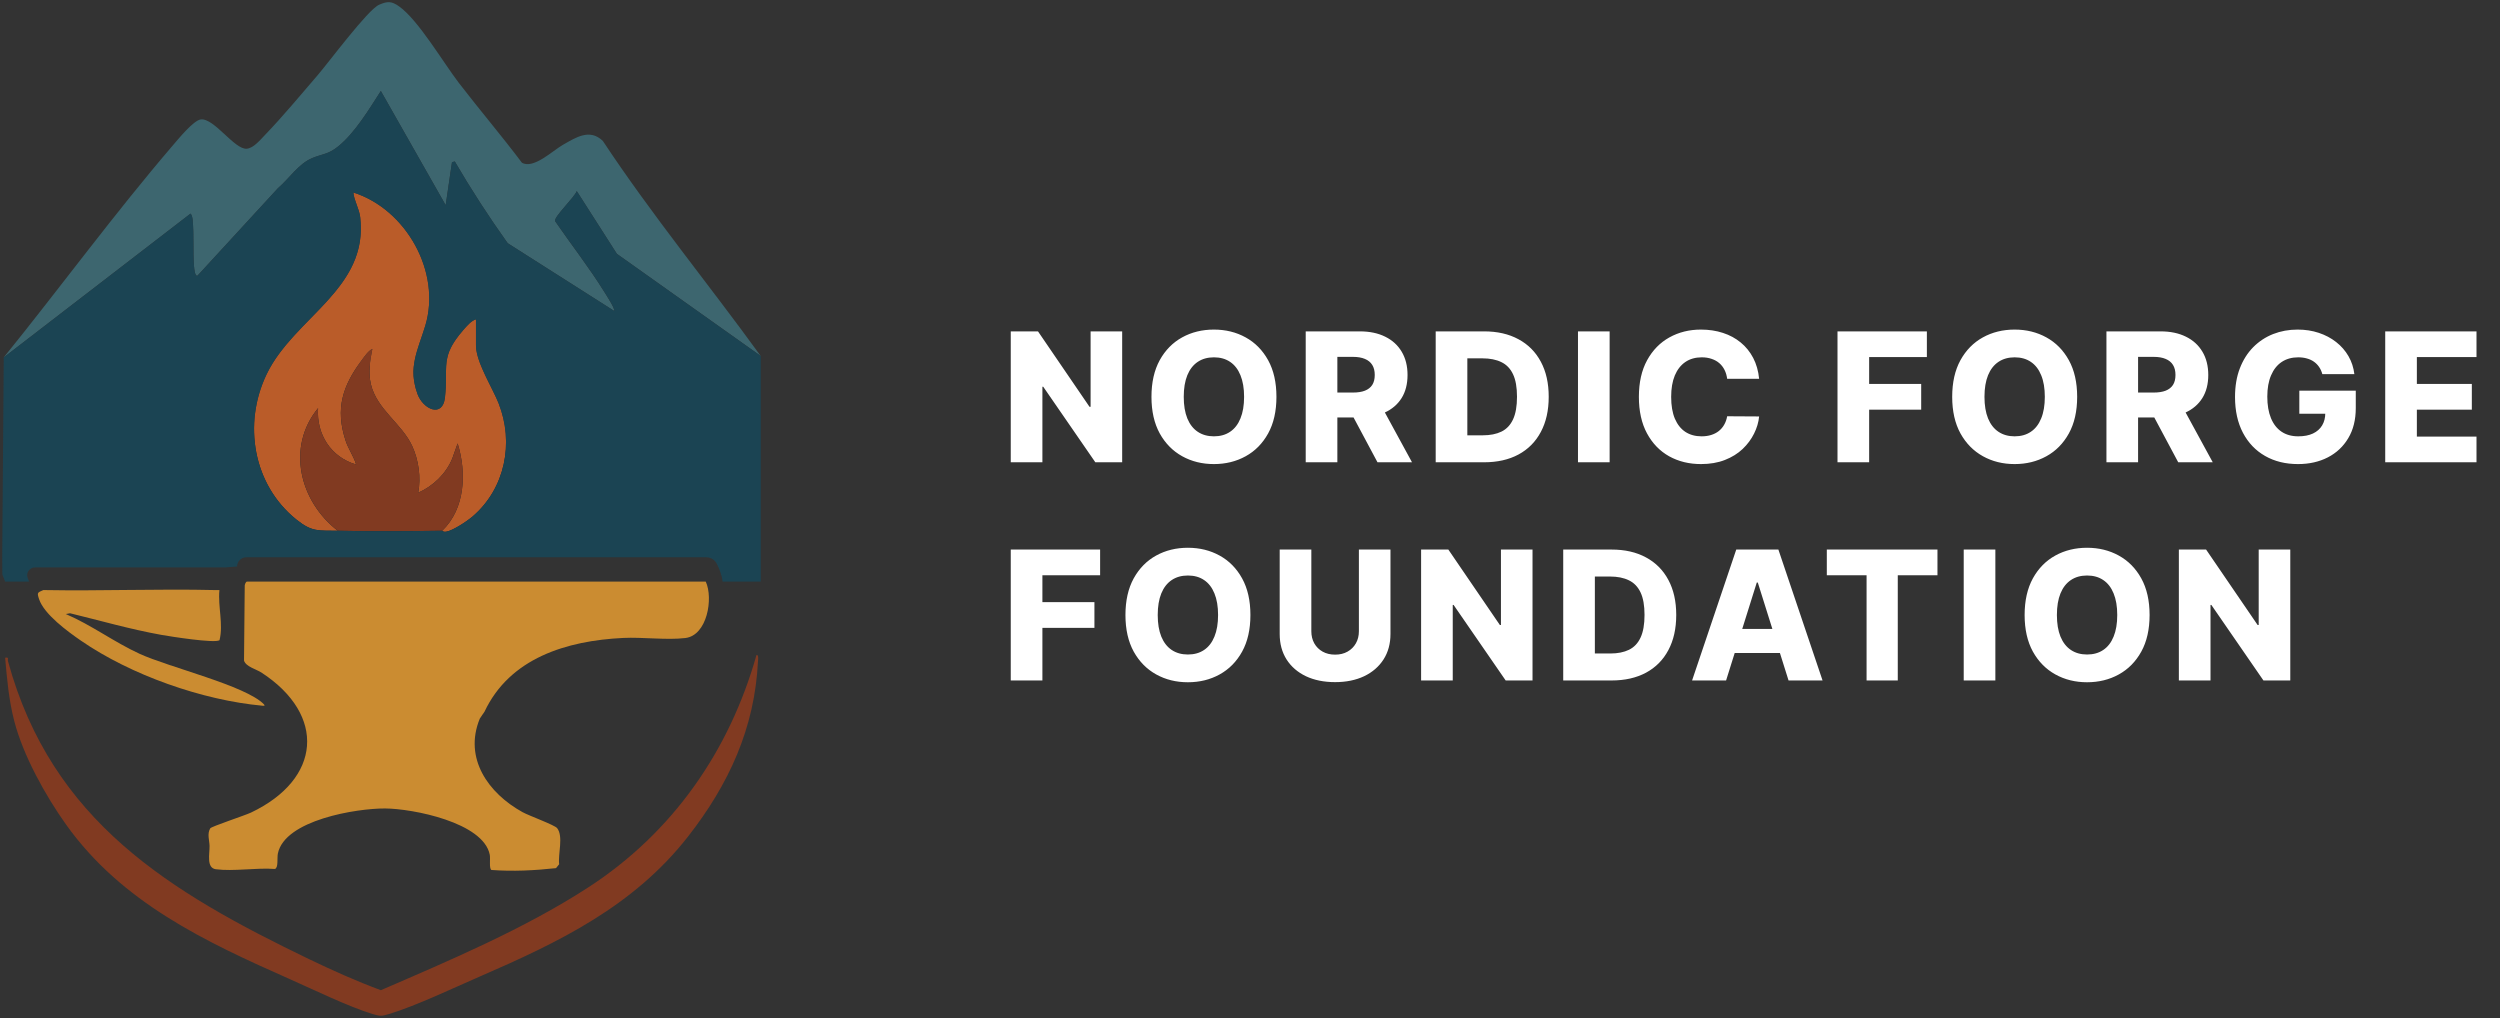 <svg width="275" height="112" viewBox="0 0 275 112" fill="none" xmlns="http://www.w3.org/2000/svg">
<rect x="0" y="0" width="275" height="112" fill="#333333" stroke="none"/>
<path d="M123.439 36.451V50.851H120.486L114.755 42.54H114.664V50.851H111.183V36.451H114.179L119.846 44.748H119.966V36.451H123.439ZM140.408 43.651C140.408 45.235 140.103 46.578 139.494 47.68C138.884 48.782 138.059 49.618 137.019 50.19C135.983 50.762 134.82 51.048 133.531 51.048C132.237 51.048 131.072 50.76 130.036 50.183C129 49.607 128.178 48.77 127.568 47.673C126.963 46.571 126.661 45.231 126.661 43.651C126.661 42.066 126.963 40.724 127.568 39.622C128.178 38.52 129 37.684 130.036 37.112C131.072 36.54 132.237 36.254 133.531 36.254C134.82 36.254 135.983 36.54 137.019 37.112C138.059 37.684 138.884 38.52 139.494 39.622C140.103 40.724 140.408 42.066 140.408 43.651ZM136.85 43.651C136.85 42.714 136.716 41.921 136.449 41.274C136.186 40.627 135.807 40.138 135.31 39.805C134.818 39.472 134.225 39.306 133.531 39.306C132.842 39.306 132.249 39.472 131.752 39.805C131.255 40.138 130.873 40.627 130.606 41.274C130.343 41.921 130.212 42.714 130.212 43.651C130.212 44.589 130.343 45.381 130.606 46.028C130.873 46.675 131.255 47.164 131.752 47.497C132.249 47.83 132.842 47.996 133.531 47.996C134.225 47.996 134.818 47.83 135.31 47.497C135.807 47.164 136.186 46.675 136.449 46.028C136.716 45.381 136.85 44.589 136.85 43.651ZM143.628 50.851V36.451H149.577C150.655 36.451 151.585 36.645 152.368 37.034C153.156 37.419 153.763 37.972 154.189 38.694C154.616 39.411 154.829 40.262 154.829 41.246C154.829 42.245 154.611 43.093 154.175 43.792C153.739 44.485 153.12 45.015 152.319 45.381C151.517 45.742 150.568 45.922 149.471 45.922H145.709V43.18H148.824C149.349 43.18 149.788 43.112 150.139 42.976C150.495 42.835 150.765 42.624 150.948 42.343C151.131 42.057 151.222 41.691 151.222 41.246C151.222 40.801 151.131 40.433 150.948 40.142C150.765 39.847 150.495 39.627 150.139 39.481C149.783 39.331 149.345 39.256 148.824 39.256H147.109V50.851H143.628ZM151.735 44.27L155.321 50.851H151.524L148.009 44.27H151.735ZM163.249 50.851H157.926V36.451H163.242C164.709 36.451 165.973 36.739 167.032 37.316C168.096 37.888 168.917 38.712 169.493 39.791C170.07 40.864 170.358 42.149 170.358 43.644C170.358 45.144 170.07 46.433 169.493 47.511C168.921 48.59 168.103 49.417 167.039 49.993C165.975 50.565 164.712 50.851 163.249 50.851ZM161.407 47.884H163.116C163.922 47.884 164.604 47.748 165.162 47.476C165.724 47.2 166.148 46.752 166.434 46.133C166.725 45.51 166.87 44.68 166.87 43.644C166.87 42.608 166.725 41.783 166.434 41.169C166.144 40.55 165.715 40.105 165.148 39.833C164.585 39.556 163.891 39.418 163.066 39.418H161.407V47.884ZM177.059 36.451V50.851H173.578V36.451H177.059ZM193.504 41.668H189.988C189.941 41.307 189.845 40.981 189.699 40.691C189.554 40.4 189.362 40.152 189.123 39.945C188.884 39.739 188.6 39.582 188.272 39.474C187.949 39.362 187.59 39.306 187.196 39.306C186.498 39.306 185.895 39.477 185.389 39.819C184.888 40.161 184.501 40.656 184.229 41.303C183.962 41.949 183.828 42.732 183.828 43.651C183.828 44.607 183.964 45.409 184.236 46.056C184.513 46.698 184.899 47.183 185.396 47.511C185.898 47.835 186.491 47.996 187.175 47.996C187.56 47.996 187.909 47.947 188.223 47.849C188.542 47.75 188.821 47.607 189.06 47.42C189.303 47.228 189.503 46.996 189.657 46.724C189.817 46.447 189.927 46.136 189.988 45.789L193.504 45.81C193.443 46.447 193.257 47.075 192.948 47.694C192.643 48.313 192.224 48.878 191.689 49.389C191.155 49.895 190.503 50.298 189.735 50.598C188.971 50.898 188.094 51.048 187.105 51.048C185.802 51.048 184.634 50.762 183.603 50.19C182.577 49.614 181.766 48.775 181.17 47.673C180.575 46.571 180.277 45.231 180.277 43.651C180.277 42.066 180.58 40.724 181.184 39.622C181.789 38.52 182.607 37.684 183.638 37.112C184.67 36.54 185.825 36.254 187.105 36.254C187.977 36.254 188.783 36.376 189.524 36.619C190.264 36.858 190.916 37.21 191.478 37.674C192.041 38.134 192.498 38.698 192.85 39.369C193.201 40.039 193.419 40.806 193.504 41.668ZM202.125 50.851V36.451H211.956V39.277H205.606V42.231H211.33V45.064H205.606V50.851H202.125ZM228.488 43.651C228.488 45.235 228.183 46.578 227.574 47.68C226.965 48.782 226.14 49.618 225.099 50.19C224.063 50.762 222.9 51.048 221.611 51.048C220.317 51.048 219.153 50.76 218.117 50.183C217.081 49.607 216.258 48.77 215.649 47.673C215.044 46.571 214.741 45.231 214.741 43.651C214.741 42.066 215.044 40.724 215.649 39.622C216.258 38.52 217.081 37.684 218.117 37.112C219.153 36.54 220.317 36.254 221.611 36.254C222.9 36.254 224.063 36.54 225.099 37.112C226.14 37.684 226.965 38.52 227.574 39.622C228.183 40.724 228.488 42.066 228.488 43.651ZM224.93 43.651C224.93 42.714 224.797 41.921 224.529 41.274C224.267 40.627 223.887 40.138 223.39 39.805C222.898 39.472 222.305 39.306 221.611 39.306C220.922 39.306 220.329 39.472 219.832 39.805C219.335 40.138 218.953 40.627 218.686 41.274C218.424 41.921 218.292 42.714 218.292 43.651C218.292 44.589 218.424 45.381 218.686 46.028C218.953 46.675 219.335 47.164 219.832 47.497C220.329 47.83 220.922 47.996 221.611 47.996C222.305 47.996 222.898 47.83 223.39 47.497C223.887 47.164 224.267 46.675 224.529 46.028C224.797 45.381 224.93 44.589 224.93 43.651ZM231.708 50.851V36.451H237.657C238.735 36.451 239.666 36.645 240.449 37.034C241.236 37.419 241.843 37.972 242.27 38.694C242.696 39.411 242.91 40.262 242.91 41.246C242.91 42.245 242.692 43.093 242.256 43.792C241.82 44.485 241.201 45.015 240.399 45.381C239.598 45.742 238.648 45.922 237.552 45.922H233.79V43.18H236.905C237.43 43.18 237.868 43.112 238.22 42.976C238.576 42.835 238.845 42.624 239.028 42.343C239.211 42.057 239.302 41.691 239.302 41.246C239.302 40.801 239.211 40.433 239.028 40.142C238.845 39.847 238.576 39.627 238.22 39.481C237.863 39.331 237.425 39.256 236.905 39.256H235.189V50.851H231.708ZM239.816 44.27L243.402 50.851H239.605L236.089 44.27H239.816ZM255.457 41.155C255.377 40.859 255.26 40.599 255.105 40.374C254.951 40.145 254.761 39.95 254.536 39.791C254.311 39.631 254.053 39.512 253.762 39.432C253.472 39.348 253.153 39.306 252.806 39.306C252.108 39.306 251.503 39.474 250.992 39.812C250.486 40.149 250.094 40.642 249.818 41.288C249.541 41.931 249.403 42.711 249.403 43.63C249.403 44.553 249.537 45.341 249.804 45.992C250.071 46.644 250.458 47.141 250.964 47.483C251.47 47.825 252.084 47.996 252.806 47.996C253.444 47.996 253.983 47.893 254.423 47.687C254.869 47.476 255.206 47.178 255.436 46.794C255.666 46.41 255.781 45.957 255.781 45.437L256.427 45.514H252.926V42.976H259.135V44.882C259.135 46.171 258.86 47.275 258.312 48.193C257.768 49.112 257.018 49.818 256.062 50.31C255.11 50.802 254.016 51.048 252.778 51.048C251.405 51.048 250.197 50.751 249.157 50.155C248.116 49.56 247.305 48.711 246.724 47.61C246.143 46.504 245.852 45.191 245.852 43.672C245.852 42.491 246.028 41.443 246.379 40.529C246.731 39.61 247.221 38.832 247.849 38.194C248.482 37.557 249.213 37.074 250.043 36.746C250.877 36.418 251.775 36.254 252.736 36.254C253.57 36.254 254.346 36.373 255.063 36.612C255.785 36.852 256.423 37.189 256.976 37.625C257.534 38.061 257.986 38.579 258.333 39.179C258.68 39.779 258.895 40.438 258.98 41.155H255.457ZM262.374 50.851V36.451H272.415V39.277H265.855V42.231H271.902V45.064H265.855V48.025H272.415V50.851H262.374ZM111.183 74.851V60.451H121.013V63.277H114.664V66.231H120.387V69.064H114.664V74.851H111.183ZM137.546 67.651C137.546 69.235 137.241 70.579 136.632 71.68C136.022 72.782 135.197 73.618 134.157 74.19C133.121 74.762 131.958 75.048 130.669 75.048C129.375 75.048 128.21 74.76 127.174 74.183C126.138 73.607 125.316 72.77 124.706 71.673C124.102 70.571 123.799 69.231 123.799 67.651C123.799 66.067 124.102 64.724 124.706 63.622C125.316 62.52 126.138 61.684 127.174 61.112C128.21 60.54 129.375 60.254 130.669 60.254C131.958 60.254 133.121 60.54 134.157 61.112C135.197 61.684 136.022 62.52 136.632 63.622C137.241 64.724 137.546 66.067 137.546 67.651ZM133.988 67.651C133.988 66.713 133.854 65.921 133.587 65.274C133.325 64.627 132.945 64.138 132.448 63.805C131.956 63.472 131.363 63.306 130.669 63.306C129.98 63.306 129.387 63.472 128.89 63.805C128.393 64.138 128.011 64.627 127.744 65.274C127.481 65.921 127.35 66.713 127.35 67.651C127.35 68.588 127.481 69.381 127.744 70.028C128.011 70.675 128.393 71.164 128.89 71.497C129.387 71.83 129.98 71.996 130.669 71.996C131.363 71.996 131.956 71.83 132.448 71.497C132.945 71.164 133.325 70.675 133.587 70.028C133.854 69.381 133.988 68.588 133.988 67.651ZM149.478 60.451H152.952V69.739C152.952 70.813 152.696 71.748 152.185 72.545C151.674 73.337 150.962 73.951 150.048 74.387C149.134 74.819 148.072 75.034 146.862 75.034C145.639 75.034 144.57 74.819 143.656 74.387C142.742 73.951 142.032 73.337 141.525 72.545C141.019 71.748 140.766 70.813 140.766 69.739V60.451H144.247V69.437C144.247 69.934 144.354 70.377 144.57 70.766C144.79 71.155 145.097 71.46 145.491 71.68C145.885 71.9 146.342 72.01 146.862 72.01C147.383 72.01 147.837 71.9 148.227 71.68C148.62 71.46 148.927 71.155 149.148 70.766C149.368 70.377 149.478 69.934 149.478 69.437V60.451ZM168.577 60.451V74.851H165.624L159.893 66.54H159.802V74.851H156.321V60.451H159.317L164.984 68.748H165.104V60.451H168.577ZM177.277 74.851H171.954V60.451H177.27C178.737 60.451 180 60.739 181.06 61.316C182.124 61.888 182.944 62.712 183.521 63.791C184.097 64.864 184.386 66.149 184.386 67.644C184.386 69.144 184.097 70.433 183.521 71.511C182.949 72.59 182.131 73.417 181.067 73.993C180.003 74.565 178.739 74.851 177.277 74.851ZM175.435 71.884H177.143C177.949 71.884 178.632 71.748 179.189 71.476C179.752 71.2 180.176 70.752 180.462 70.133C180.753 69.51 180.898 68.68 180.898 67.644C180.898 66.608 180.753 65.783 180.462 65.169C180.171 64.55 179.743 64.105 179.175 63.833C178.613 63.556 177.919 63.418 177.094 63.418H175.435V71.884ZM189.87 74.851H186.129L190.988 60.451H195.622L200.481 74.851H196.74L193.358 64.079H193.245L189.87 74.851ZM189.371 69.184H197.19V71.828H189.371V69.184ZM200.95 63.277V60.451H213.121V63.277H208.755V74.851H205.323V63.277H200.95ZM219.49 60.451V74.851H216.009V60.451H219.49ZM236.455 67.651C236.455 69.235 236.15 70.579 235.541 71.68C234.931 72.782 234.106 73.618 233.066 74.19C232.03 74.762 230.867 75.048 229.578 75.048C228.284 75.048 227.119 74.76 226.083 74.183C225.047 73.607 224.225 72.77 223.615 71.673C223.011 70.571 222.708 69.231 222.708 67.651C222.708 66.067 223.011 64.724 223.615 63.622C224.225 62.52 225.047 61.684 226.083 61.112C227.119 60.54 228.284 60.254 229.578 60.254C230.867 60.254 232.03 60.54 233.066 61.112C234.106 61.684 234.931 62.52 235.541 63.622C236.15 64.724 236.455 66.067 236.455 67.651ZM232.897 67.651C232.897 66.713 232.763 65.921 232.496 65.274C232.234 64.627 231.854 64.138 231.357 63.805C230.865 63.472 230.272 63.306 229.578 63.306C228.889 63.306 228.296 63.472 227.799 63.805C227.302 64.138 226.92 64.627 226.653 65.274C226.39 65.921 226.259 66.713 226.259 67.651C226.259 68.588 226.39 69.381 226.653 70.028C226.92 70.675 227.302 71.164 227.799 71.497C228.296 71.83 228.889 71.996 229.578 71.996C230.272 71.996 230.865 71.83 231.357 71.497C231.854 71.164 232.234 70.675 232.496 70.028C232.763 69.381 232.897 68.588 232.897 67.651ZM251.931 60.451V74.851H248.978L243.247 66.54H243.156V74.851H239.675V60.451H242.67L248.338 68.748H248.457V60.451H251.931Z" fill="white"/>
<g clip-path="url(#clip0_282_1498)">
<path d="M51.965 58.391C51.374 58.897 49.828 59.92 49.095 60.045C48.741 60.104 48.659 59.946 48.636 59.946C44.835 60.001 40.96 60.032 37.161 59.946C35.029 59.898 34.35 60.12 32.59 58.703C27.819 54.859 26.718 48.175 29.326 42.731C29.724 41.9 30.214 41.125 30.763 40.388L45.863 40.194C45.437 41.656 45.257 43.078 45.925 44.903C46.549 46.606 48.69 47.55 48.946 45.294C49.219 42.886 48.811 41.686 49.442 40.148L52.405 40.111C52.692 41.917 54.223 44.351 54.842 45.911C56.567 50.277 55.572 55.31 51.965 58.391Z" fill="#122833"/>
<path d="M83.678 65.526V65.539H83.567C83.601 65.539 83.638 65.536 83.678 65.526Z" fill="#122833"/>
<path d="M77.633 63.978C78.484 65.821 77.793 69.894 75.388 70.183C73.331 70.429 70.705 70.07 68.555 70.173C62.342 70.473 56.07 72.383 53.296 78.287C53.271 78.34 52.807 78.974 52.775 79.053C50.987 83.421 53.715 87.255 57.472 89.333C58.207 89.739 61.012 90.746 61.288 91.099C61.995 92.006 61.364 93.958 61.508 95.067L61.161 95.495C58.807 95.752 56.414 95.873 54.054 95.696C53.78 95.506 53.961 94.456 53.874 94.016C53.169 90.465 45.4 88.95 42.362 88.931C39.249 88.913 31.317 90.192 30.564 93.893C30.464 94.38 30.641 95.454 30.241 95.586C28.227 95.428 25.692 95.873 23.742 95.616C22.686 95.476 23.065 93.946 23.051 93.053C23.041 92.453 22.761 91.71 23.13 91.115C23.257 90.911 26.937 89.702 27.604 89.386C35.336 85.717 35.919 78.662 28.776 73.992C28.202 73.617 27.05 73.338 26.842 72.67L26.92 64.514C26.886 64.356 27.031 63.979 27.16 63.979H77.633V63.978Z" fill="#CB8C31"/>
<path d="M83.68 39.159L67.858 27.924L63.443 21.019C63.206 21.694 60.931 23.843 61.057 24.32C62.84 26.92 64.808 29.421 66.47 32.102C66.659 32.408 67.703 34.006 67.551 34.199L55.846 26.755C53.772 23.85 51.826 20.849 50.027 17.763L49.718 17.841L49.022 22.568L41.891 10.009C40.594 12.022 39.044 14.631 37.161 16.137C36.104 16.982 35.491 16.92 34.37 17.377C32.831 18.005 31.815 19.647 30.567 20.706L21.728 30.321C21.426 30.448 21.359 29.493 21.343 29.313C21.207 27.694 21.351 25.823 21.189 24.196C21.167 23.985 21.116 23.647 20.956 23.5L0.412 39.314C6.648 31.605 12.567 23.508 19.022 15.982C19.598 15.312 21.28 13.245 22.077 13.139C23.539 12.946 25.788 16.465 27.138 16.36C27.9 16.301 28.652 15.358 29.176 14.817C31.072 12.859 33.105 10.397 34.913 8.305C36.18 6.84 40.446 1.072 41.705 0.521C42.629 0.118 43.071 0.114 43.904 0.706C46.029 2.218 48.766 6.899 50.498 9.152C52.762 12.094 55.178 14.93 57.411 17.898C58.686 18.636 60.796 16.569 61.922 15.93C63.365 15.11 64.879 14.11 66.316 15.507C71.714 23.672 77.941 31.239 83.677 39.159H83.68Z" fill="#3D666F"/>
<path d="M0.567 72.352C1.043 72.273 0.81 72.481 0.879 72.73C5.681 90.332 18.688 98.127 34.005 105.509C36.577 106.748 39.219 107.93 41.891 108.922C49.522 105.624 57.709 102.153 64.689 97.627C73.957 91.617 80.221 82.653 83.217 72.042C83.481 72.012 83.386 72.577 83.377 72.746C83.015 80.123 80.162 86.291 75.678 92.026C69.685 99.692 61.5 103.633 52.772 107.42C49.809 108.705 45.776 110.639 42.786 111.544C41.973 111.791 41.807 111.791 40.995 111.544C38.365 110.749 34.561 108.891 31.939 107.73C22.564 103.582 13.378 99.272 7.263 90.696C4.999 87.522 2.552 83.109 1.572 79.331C0.978 77.042 0.77 74.702 0.565 72.353L0.567 72.352Z" fill="#813A21"/>
<path d="M4.754 64.908H4.909C11.156 65.021 17.427 64.757 23.671 64.908C23.723 64.908 23.775 64.905 23.826 64.908C23.929 64.914 24.034 64.899 24.137 64.908C23.957 66.748 24.588 68.64 24.147 70.423C23.623 70.787 18.709 70.007 17.739 69.834C14.375 69.231 11.026 68.268 7.708 67.458L7.236 67.544C10.071 68.755 12.508 70.608 15.349 71.915C18.607 73.412 27.03 75.414 29.024 77.469C29.204 77.653 29.043 77.644 28.866 77.628C22.257 77.023 14.394 74.26 8.892 70.463C7.458 69.473 4.851 67.579 4.298 65.906C4.047 65.148 4.133 65.198 4.754 64.911V64.908Z" fill="#CB8C31"/>
<path d="M37.161 58.385C35.029 58.337 34.35 58.559 32.59 57.141C27.817 53.298 26.718 46.613 29.326 41.17C32.323 34.916 40.549 31.817 39.625 23.903C39.517 22.968 38.963 22.112 38.867 21.174C44.652 23.007 48.568 29.913 46.78 35.831C45.967 38.52 44.851 40.41 45.925 43.343C46.549 45.046 48.69 45.99 48.946 43.734C49.335 40.292 48.335 39.318 50.966 36.296C51.314 35.898 51.852 35.259 52.357 35.129V37.997C52.357 39.83 54.157 42.626 54.841 44.351C56.569 48.716 55.572 53.749 51.965 56.831C51.374 57.337 49.828 58.36 49.095 58.484C48.741 58.545 48.659 58.385 48.636 58.385C51.19 55.943 51.334 51.981 50.34 48.773L49.752 50.431C49.061 52.119 47.653 53.468 46.001 54.199C46.325 52.519 46.049 50.592 45.334 49.051C44.196 46.595 41.45 45.03 40.797 42.269C40.492 40.974 40.697 39.667 40.959 38.383C40.52 38.585 40.112 39.188 39.824 39.574C37.687 42.436 36.856 44.94 38.012 48.465C38.316 49.392 38.893 50.17 39.175 51.099C36.403 50.288 34.796 47.775 34.987 44.899C31.456 49.198 32.979 55.174 37.16 58.388L37.161 58.385Z" fill="#BA5C29"/>
<path d="M37.161 58.385C32.981 55.171 31.458 49.195 34.989 44.895C34.797 47.772 36.403 50.287 39.177 51.096C38.894 50.169 38.318 49.389 38.014 48.462C36.858 44.937 37.687 42.433 39.825 39.571C40.114 39.185 40.522 38.582 40.961 38.38C40.699 39.664 40.494 40.971 40.799 42.266C41.45 45.027 44.198 46.592 45.336 49.048C46.051 50.59 46.326 52.518 46.003 54.195C47.655 53.465 49.063 52.115 49.754 50.428L50.342 48.77C51.337 51.978 51.192 55.94 48.638 58.382C44.837 58.436 40.962 58.467 37.163 58.382L37.161 58.385Z" fill="#813A21"/>
<path d="M26.081 62.317C26.081 61.757 26.535 61.301 27.096 61.301H77.698C78.178 61.301 78.62 61.57 78.839 61.998C79.106 62.52 79.419 63.264 79.481 63.976H83.567C83.601 63.976 83.638 63.973 83.679 63.964V39.157L67.858 27.922L63.444 21.016C63.207 21.692 60.931 23.841 61.058 24.317C62.841 26.917 64.809 29.418 66.471 32.099C66.66 32.404 67.704 34.003 67.552 34.195L55.848 26.751C53.773 23.847 51.826 20.846 50.028 17.762L49.72 17.837L49.024 22.567L41.892 10.006C40.596 12.02 39.045 14.628 37.163 16.134C36.105 16.979 35.493 16.918 34.372 17.374C32.834 18.003 31.818 19.645 30.57 20.704L21.731 30.318C21.429 30.445 21.362 29.49 21.346 29.31C21.21 27.691 21.354 25.82 21.192 24.193C21.17 23.982 21.119 23.644 20.957 23.497L0.412 39.314L0.246 61.244L0.258 63.191L0.567 63.978H3.203L3.051 63.593C2.827 63.029 3.243 62.416 3.849 62.416H24.814M51.965 56.83C51.374 57.335 49.828 58.358 49.095 58.484C48.741 58.543 48.659 58.385 48.636 58.385C44.835 58.439 40.96 58.47 37.161 58.385C35.029 58.337 34.35 58.559 32.59 57.141C27.819 53.298 26.718 46.613 29.326 41.17C29.725 40.339 30.215 39.563 30.764 38.827C34.347 34.008 40.428 30.766 39.625 23.903C39.517 22.968 38.963 22.112 38.869 21.174C44.652 23.005 48.568 29.911 46.78 35.83C46.473 36.845 46.122 37.746 45.864 38.633C45.437 40.095 45.257 41.517 45.925 43.342C46.549 45.044 48.69 45.989 48.946 43.733C49.219 41.325 48.811 40.124 49.442 38.586C49.714 37.926 50.176 37.203 50.967 36.295C51.314 35.896 51.852 35.258 52.358 35.127V37.996C52.358 38.172 52.374 38.357 52.406 38.549C52.692 40.356 54.223 42.79 54.842 44.35C56.567 48.716 55.572 53.749 51.965 56.83Z" fill="#1B4453"/>
</g>
<defs>
<clipPath id="clip0_282_1498">
<rect width="83.434" height="111.51" fill="white" transform="translate(0.246 0.217)"/>
</clipPath>
</defs>
</svg>
